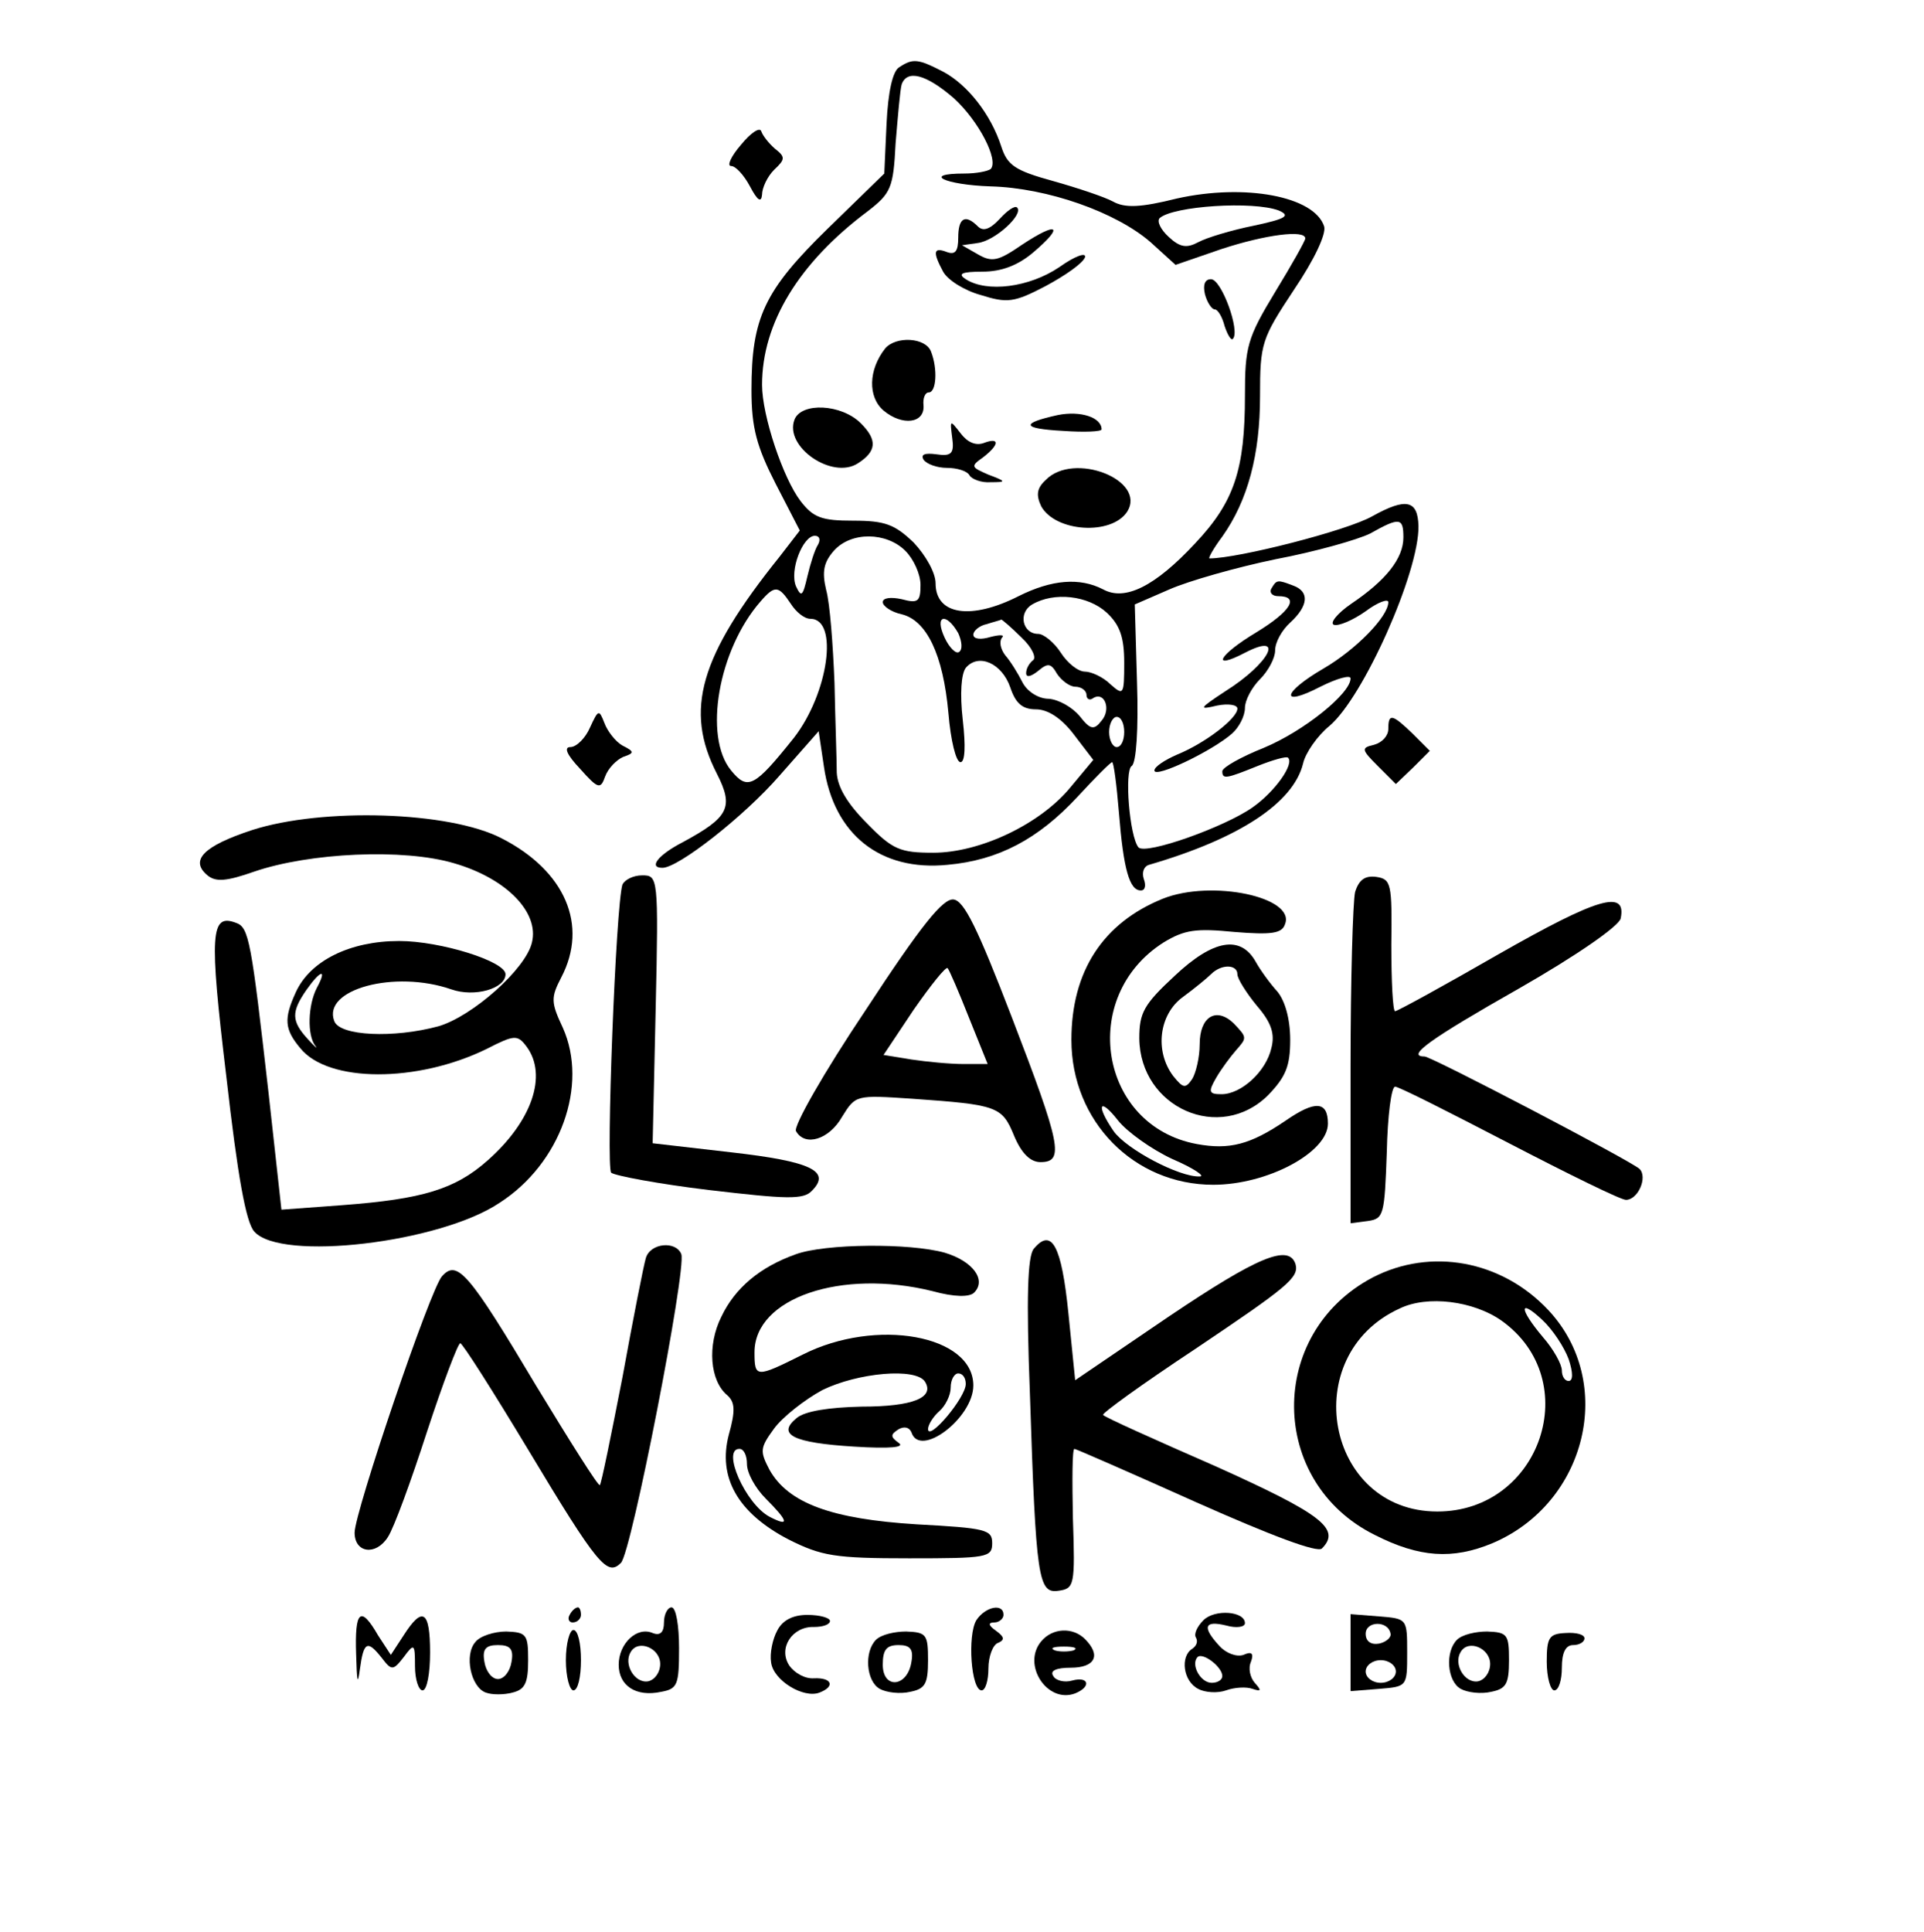 <?xml version="1.0" standalone="no"?>
<!DOCTYPE svg PUBLIC "-//W3C//DTD SVG 20010904//EN"
 "http://www.w3.org/TR/2001/REC-SVG-20010904/DTD/svg10.dtd">
<svg version="1.0" xmlns="http://www.w3.org/2000/svg"
 width="255pt" height="256pt" viewBox="0 0 255 256"
 preserveAspectRatio="xMidYMid meet">

<g transform="translate(0,256) scale(0.1,-0.1)"
fill="#000000" stroke="none">
<path d="M1192 2471 c-9 -5 -15 -33 -17 -75 l-3 -66 -75 -73 c-84 -82 -101
-118 -101 -214 0 -50 7 -75 32 -124 l32 -62 -27 -35 c-106 -132 -126 -203 -83
-287 23 -45 16 -58 -45 -91 -33 -17 -46 -34 -27 -34 21 0 108 68 155 122 l52
59 7 -47 c13 -90 75 -139 164 -130 67 6 120 34 172 90 23 25 44 46 46 46 2 0
6 -30 9 -67 6 -75 14 -103 29 -103 6 0 7 7 4 15 -3 9 0 17 7 19 120 35 191 82
204 134 3 14 19 37 35 50 45 38 119 204 118 265 -1 34 -16 38 -61 13 -33 -19
-178 -56 -216 -56 -2 0 5 13 17 29 34 48 50 109 50 186 0 70 2 76 45 141 27
40 43 74 40 84 -13 40 -105 57 -195 37 -48 -12 -69 -13 -85 -4 -11 6 -47 18
-79 27 -51 14 -61 21 -69 46 -14 43 -45 82 -77 99 -33 17 -40 18 -58 6z m72
-41 c33 -30 60 -82 49 -94 -4 -3 -19 -6 -35 -6 -57 0 -26 -15 35 -17 75 -2
166 -34 212 -74 l33 -30 61 21 c58 19 111 26 111 14 0 -3 -18 -35 -40 -71 -37
-61 -40 -73 -40 -137 0 -98 -14 -141 -66 -196 -53 -57 -93 -77 -122 -61 -31
16 -68 13 -112 -9 -63 -32 -110 -25 -110 17 0 14 -13 37 -29 54 -25 24 -38 29
-80 29 -42 0 -53 4 -70 26 -23 30 -51 113 -51 154 0 82 49 162 140 230 31 24
34 31 37 90 3 36 6 71 8 78 7 20 32 14 69 -18z m431 -149 c16 -7 9 -11 -33
-20 -30 -6 -63 -16 -74 -22 -15 -8 -24 -7 -39 7 -11 10 -16 21 -12 25 18 16
124 23 158 10z m165 -433 c0 -28 -23 -57 -69 -88 -19 -13 -29 -26 -23 -28 6
-2 25 6 42 18 16 12 30 17 30 12 0 -19 -43 -63 -86 -88 -55 -32 -58 -52 -4
-24 22 11 40 16 40 11 0 -20 -62 -70 -115 -92 -30 -12 -55 -26 -55 -31 0 -11
5 -10 47 7 20 8 38 13 40 11 9 -8 -17 -45 -47 -66 -37 -26 -141 -63 -151 -53
-12 14 -19 102 -9 108 6 4 9 49 7 110 l-3 104 46 20 c25 11 88 29 141 40 53
10 109 26 125 34 39 22 44 21 44 -5z m-776 -10 c-4 -6 -10 -25 -14 -42 -6 -26
-8 -28 -15 -13 -9 21 9 67 25 67 6 0 8 -5 4 -12z m116 -8 c11 -11 20 -31 20
-45 0 -22 -3 -25 -25 -19 -14 3 -25 2 -25 -4 0 -5 11 -13 25 -16 33 -8 55 -53
62 -131 3 -36 10 -65 16 -65 6 0 7 21 3 56 -4 35 -2 61 4 69 17 20 48 6 59
-26 7 -21 16 -29 34 -29 16 0 34 -12 50 -33 l26 -34 -30 -36 c-40 -49 -120
-87 -182 -87 -44 0 -54 4 -88 39 -26 26 -39 48 -40 67 0 16 -2 70 -3 119 -2
50 -6 105 -11 123 -6 25 -3 37 10 52 23 26 70 25 95 0z m-152 -70 c7 -11 18
-20 26 -20 38 0 24 -99 -22 -158 -52 -65 -61 -70 -83 -43 -37 45 -17 160 39
224 19 22 24 21 40 -3z m419 -12 c17 -16 23 -32 23 -66 0 -43 -1 -44 -18 -29
-10 10 -26 17 -34 17 -9 0 -23 11 -32 25 -9 14 -23 25 -30 25 -21 0 -27 28 -8
39 29 17 74 12 99 -11z m-197 -27 c5 -11 6 -22 1 -25 -4 -3 -13 6 -19 19 -14
30 2 34 18 6z m84 -6 c14 -13 20 -27 15 -30 -5 -4 -9 -11 -9 -17 0 -6 6 -5 16
3 13 11 17 10 25 -4 6 -9 17 -17 24 -17 8 0 15 -5 15 -11 0 -5 4 -8 9 -4 15 9
24 -15 11 -30 -10 -13 -15 -12 -29 6 -10 12 -28 22 -41 23 -14 0 -29 10 -35
22 -6 12 -16 28 -23 36 -6 8 -8 18 -4 23 4 4 -3 4 -15 1 -13 -4 -23 -3 -23 3
0 5 8 12 18 14 9 3 18 5 19 6 1 0 13 -10 27 -24z m136 -125 c0 -11 -4 -20 -10
-20 -5 0 -10 9 -10 20 0 11 5 20 10 20 6 0 10 -9 10 -20z"/>
<path d="M1325 2270 c-13 -14 -22 -17 -29 -10 -17 17 -26 11 -26 -15 0 -18 -4
-23 -15 -19 -18 7 -19 0 -5 -26 6 -11 28 -25 50 -31 35 -11 44 -10 86 12 26
14 49 30 52 38 2 7 -13 2 -34 -13 -40 -27 -96 -34 -124 -16 -11 7 -6 10 22 10
25 0 47 8 68 26 41 35 32 41 -15 10 -32 -22 -40 -24 -59 -13 l-21 12 21 3 c23
3 61 38 52 47 -3 3 -13 -4 -23 -15z"/>
<path d="M1597 2170 c3 -11 9 -20 13 -20 4 0 10 -10 13 -22 4 -12 9 -20 11
-17 10 10 -15 79 -29 79 -8 0 -11 -7 -8 -20z"/>
<path d="M1173 2098 c-22 -28 -23 -64 -2 -82 25 -21 55 -17 53 7 -1 9 2 17 7
17 10 0 12 31 3 54 -7 19 -47 21 -61 4z"/>
<path d="M1053 2004 c-14 -36 50 -80 84 -58 25 16 26 31 4 53 -26 26 -79 28
-88 5z"/>
<path d="M1402 2010 c-50 -11 -48 -18 7 -21 28 -2 51 -1 51 2 0 16 -28 25 -58
19z"/>
<path d="M1262 1980 c3 -21 -1 -25 -21 -22 -15 2 -21 0 -17 -7 4 -6 18 -11 31
-11 13 0 27 -4 30 -10 3 -5 16 -10 28 -9 21 0 21 1 -3 10 -23 10 -24 11 -7 23
22 17 22 27 1 19 -11 -4 -22 1 -31 13 -14 18 -14 18 -11 -6z"/>
<path d="M1386 1924 c-12 -11 -13 -20 -6 -35 19 -34 93 -39 114 -7 26 42 -71
80 -108 42z"/>
<path d="M1685 1780 c-3 -5 1 -10 9 -10 29 0 17 -20 -29 -48 -50 -30 -61 -51
-15 -27 54 28 33 -14 -26 -51 -35 -23 -36 -25 -11 -19 15 3 27 1 27 -4 0 -13
-43 -46 -80 -61 -16 -7 -30 -16 -30 -21 0 -11 77 26 103 49 9 8 17 23 17 34 0
10 9 27 20 38 11 11 20 28 20 38 0 11 9 27 20 37 24 22 26 41 4 49 -21 8 -22
8 -29 -4z"/>
<path d="M982 2368 c-13 -15 -19 -28 -13 -28 6 0 17 -12 25 -27 10 -19 15 -22
16 -11 0 9 7 24 16 33 15 14 15 17 1 28 -8 7 -16 17 -18 23 -2 6 -14 -2 -27
-18z"/>
<path d="M782 1596 c-6 -14 -18 -26 -26 -26 -9 0 -5 -10 13 -29 24 -27 27 -27
33 -10 4 11 15 22 24 26 15 5 15 7 -1 15 -9 5 -20 19 -24 30 -7 18 -8 18 -19
-6z"/>
<path d="M1840 1594 c0 -9 -8 -18 -19 -21 -17 -4 -17 -6 5 -28 l24 -24 23 22
22 22 -23 23 c-27 26 -32 27 -32 6z"/>
<path d="M334 1460 c-64 -21 -83 -40 -59 -60 11 -9 25 -8 62 5 73 25 198 31
265 11 69 -20 113 -65 103 -105 -8 -35 -79 -98 -124 -111 -59 -16 -131 -13
-138 7 -16 42 80 68 155 42 31 -11 72 1 72 20 0 17 -86 44 -141 44 -65 0 -118
-26 -137 -68 -16 -35 -15 -49 6 -74 37 -46 155 -46 247 -1 37 19 41 19 53 3
28 -38 7 -99 -52 -151 -43 -38 -86 -51 -192 -59 l-81 -6 -17 154 c-23 202 -26
220 -43 226 -34 13 -36 -13 -13 -204 15 -132 26 -193 37 -205 35 -40 246 -15
325 38 81 52 118 156 84 232 -16 34 -16 40 -2 67 36 69 5 141 -79 184 -69 36
-238 41 -331 11z m86 -209 c-12 -23 -13 -63 -2 -77 4 -5 -1 -1 -10 9 -22 24
-22 36 -2 65 19 27 28 29 14 3z"/>
<path d="M825 1388 c-9 -28 -22 -374 -15 -382 5 -4 63 -15 130 -23 102 -12
125 -13 136 -1 26 26 -1 39 -107 51 l-104 12 4 178 c4 176 3 177 -18 177 -12
0 -23 -6 -26 -12z"/>
<path d="M1796 1378 c-3 -13 -6 -117 -6 -231 l0 -208 23 3 c21 3 22 8 25 91 1
48 6 87 11 87 5 0 72 -34 151 -75 79 -41 148 -75 155 -75 16 0 29 30 18 41
-12 11 -276 149 -285 149 -25 0 7 23 125 90 77 44 133 83 135 93 8 39 -31 27
-161 -47 -73 -42 -135 -76 -138 -76 -3 0 -5 39 -5 88 1 81 0 87 -20 90 -15 2
-23 -4 -28 -20z"/>
<path d="M1541 1369 c-79 -32 -121 -96 -121 -187 0 -108 83 -192 188 -192 72
0 152 43 152 81 0 30 -17 31 -56 4 -47 -32 -75 -39 -118 -31 -129 24 -157 195
-44 267 28 17 43 19 94 14 49 -4 63 -2 67 10 15 36 -97 60 -162 34z m13 -345
c28 -12 44 -23 36 -23 -27 -1 -97 36 -114 60 -24 35 -19 46 6 14 12 -15 44
-38 72 -51z"/>
<path d="M1147 1221 c-55 -82 -96 -154 -92 -160 12 -21 44 -11 61 19 18 29 18
29 93 24 113 -8 119 -10 135 -49 10 -24 22 -35 35 -35 32 0 27 23 -38 192 -45
117 -63 154 -77 156 -14 2 -43 -34 -117 -147z m137 -9 l25 -62 -32 0 c-18 0
-49 3 -69 6 l-37 6 40 60 c23 33 43 58 45 55 2 -2 15 -32 28 -65z"/>
<path d="M1557 1267 c-41 -38 -47 -49 -47 -83 1 -92 107 -139 171 -75 23 24
29 38 29 73 0 28 -7 52 -17 64 -10 11 -23 29 -29 40 -20 35 -56 29 -107 -19z
m83 2 c0 -6 12 -25 26 -42 19 -22 24 -37 19 -56 -7 -31 -40 -61 -66 -61 -17 0
-18 3 -7 22 7 12 19 28 26 36 15 17 15 17 -3 36 -23 22 -45 9 -45 -28 0 -17
-5 -38 -10 -46 -9 -13 -12 -12 -25 4 -25 33 -19 82 13 105 15 11 32 25 37 30
14 14 35 13 35 0z"/>
<path d="M1370 905 c-8 -10 -10 -64 -5 -192 8 -246 11 -265 38 -261 21 3 22 7
19 96 -1 50 -1 92 2 92 2 0 75 -32 162 -71 99 -44 160 -67 166 -61 26 26 -1
46 -141 109 -80 35 -147 65 -149 68 -2 2 52 41 120 86 125 84 140 96 135 114
-9 27 -51 9 -167 -69 l-125 -85 -9 89 c-9 89 -22 114 -46 85z"/>
<path d="M856 893 c-3 -10 -17 -81 -31 -158 -15 -77 -28 -141 -30 -143 -2 -2
-39 57 -84 131 -90 151 -105 168 -125 146 -15 -15 -116 -313 -116 -340 0 -27
28 -31 44 -6 8 12 31 75 52 140 21 64 41 117 44 117 3 0 43 -63 90 -141 93
-155 105 -168 123 -150 14 14 87 389 80 409 -7 18 -41 15 -47 -5z"/>
<path d="M1055 898 c-48 -17 -81 -45 -99 -83 -19 -38 -15 -85 8 -104 10 -9 11
-20 2 -52 -15 -57 12 -104 79 -139 44 -22 61 -25 160 -25 103 0 110 1 110 20
0 18 -8 20 -100 25 -113 7 -170 28 -195 72 -13 25 -13 29 6 55 11 15 40 38 64
51 47 23 124 30 136 11 13 -21 -16 -33 -84 -33 -44 -1 -75 -6 -86 -15 -27 -22
-5 -33 76 -38 48 -3 68 -1 59 5 -11 8 -11 11 0 18 7 4 14 3 17 -4 11 -35 82
19 82 62 0 67 -129 90 -226 41 -62 -31 -64 -31 -64 3 0 72 115 111 236 81 29
-8 49 -8 55 -2 17 17 -2 42 -39 53 -47 13 -158 12 -197 -2z m225 -172 c0 -18
-49 -76 -50 -60 0 6 7 17 15 24 8 7 15 21 15 31 0 11 5 19 10 19 6 0 10 -6 10
-14z m-290 -106 c0 -12 11 -32 25 -46 30 -30 32 -38 5 -24 -32 17 -64 90 -40
90 6 0 10 -9 10 -20z"/>
<path d="M1819 867 c-140 -74 -138 -271 3 -341 59 -30 103 -33 156 -11 125 53
164 213 74 309 -62 66 -156 83 -233 43z m171 -57 c111 -79 52 -253 -85 -253
-148 0 -186 207 -50 269 37 18 98 10 135 -16z m89 -51 c6 -18 6 -29 0 -29 -5
0 -9 6 -9 14 0 8 -11 28 -25 44 -32 38 -32 52 -1 23 14 -13 29 -36 35 -52z"/>
<path d="M755 420 c-3 -5 -1 -10 4 -10 6 0 11 5 11 10 0 6 -2 10 -4 10 -3 0
-8 -4 -11 -10z"/>
<path d="M880 410 c0 -13 -5 -18 -15 -14 -21 9 -45 -14 -45 -42 0 -28 23 -43
56 -36 22 4 24 9 24 58 0 30 -4 54 -10 54 -5 0 -10 -9 -10 -20z m-5 -55 c0
-11 -7 -21 -16 -23 -18 -3 -33 23 -23 39 10 17 39 5 39 -16z"/>
<path d="M1294 413 c-12 -20 -7 -93 7 -93 5 0 9 13 9 29 0 16 6 32 13 34 9 4
8 8 -3 16 -10 7 -11 11 -2 11 6 0 12 5 12 10 0 16 -24 11 -36 -7z"/>
<path d="M1595 413 c-8 -8 -13 -18 -10 -23 3 -5 1 -11 -5 -15 -16 -10 -12 -43
8 -53 9 -5 26 -6 37 -2 11 4 27 5 35 2 12 -4 12 -2 3 8 -6 7 -9 19 -5 28 4 11
1 14 -10 9 -9 -3 -23 2 -32 12 -23 25 -20 34 9 27 14 -4 25 -2 25 3 0 16 -40
19 -55 4z m25 -74 c0 -5 -6 -9 -14 -9 -15 0 -28 24 -19 34 7 7 33 -13 33 -25z"/>
<path d="M472 368 c1 -36 2 -43 5 -20 5 37 10 39 29 15 13 -17 15 -17 29 1 14
19 15 18 15 -12 0 -18 5 -32 10 -32 6 0 10 23 10 50 0 56 -10 62 -35 23 l-17
-26 -17 26 c-23 40 -31 33 -29 -25z"/>
<path d="M1030 399 c-6 -11 -10 -30 -8 -42 3 -24 43 -48 64 -40 21 8 17 20 -7
19 -12 -1 -26 7 -33 17 -15 23 4 52 33 51 11 0 21 3 21 8 0 4 -13 8 -30 8 -19
0 -33 -7 -40 -21z"/>
<path d="M1790 370 l0 -51 38 3 c37 3 37 3 37 48 0 45 0 45 -37 48 l-38 3 0
-51z m53 25 c1 -5 -6 -11 -15 -13 -11 -2 -18 3 -18 13 0 17 30 18 33 0z m7
-50 c0 -8 -9 -15 -20 -15 -11 0 -20 7 -20 15 0 8 9 15 20 15 11 0 20 -7 20
-15z"/>
<path d="M630 384 c-15 -17 -6 -60 14 -67 8 -3 24 -3 35 0 17 4 21 13 21 43 0
34 -2 37 -29 38 -16 0 -35 -6 -41 -14z m48 -26 c-2 -13 -10 -23 -18 -23 -8 0
-16 10 -18 23 -3 17 2 22 18 22 16 0 21 -5 18 -22z"/>
<path d="M750 360 c0 -22 5 -40 10 -40 6 0 10 18 10 40 0 22 -4 40 -10 40 -5
0 -10 -18 -10 -40z"/>
<path d="M1161 387 c-16 -16 -13 -55 5 -65 9 -5 27 -7 40 -4 20 4 24 10 24 42
0 34 -2 37 -29 38 -15 0 -33 -4 -40 -11z m47 -29 c-5 -34 -38 -37 -38 -4 0 20
5 26 21 26 15 0 20 -5 17 -22z"/>
<path d="M1380 385 c-26 -31 8 -83 45 -69 22 9 18 23 -4 17 -10 -3 -22 0 -25
6 -5 7 4 11 23 11 32 0 41 16 19 38 -16 16 -43 15 -58 -3z m43 -12 c-7 -2 -19
-2 -25 0 -7 3 -2 5 12 5 14 0 19 -2 13 -5z"/>
<path d="M1931 387 c-16 -16 -13 -55 5 -65 9 -5 27 -7 40 -4 20 4 24 10 24 42
0 34 -2 37 -29 38 -15 0 -33 -4 -40 -11z m44 -32 c0 -11 -7 -21 -16 -23 -18
-3 -33 23 -23 39 10 17 39 5 39 -16z"/>
<path d="M2050 358 c0 -21 5 -38 10 -38 6 0 10 14 10 30 0 20 5 30 15 30 8 0
15 4 15 9 0 5 -11 8 -25 7 -22 -1 -25 -6 -25 -38z"/>
</g>
</svg>
